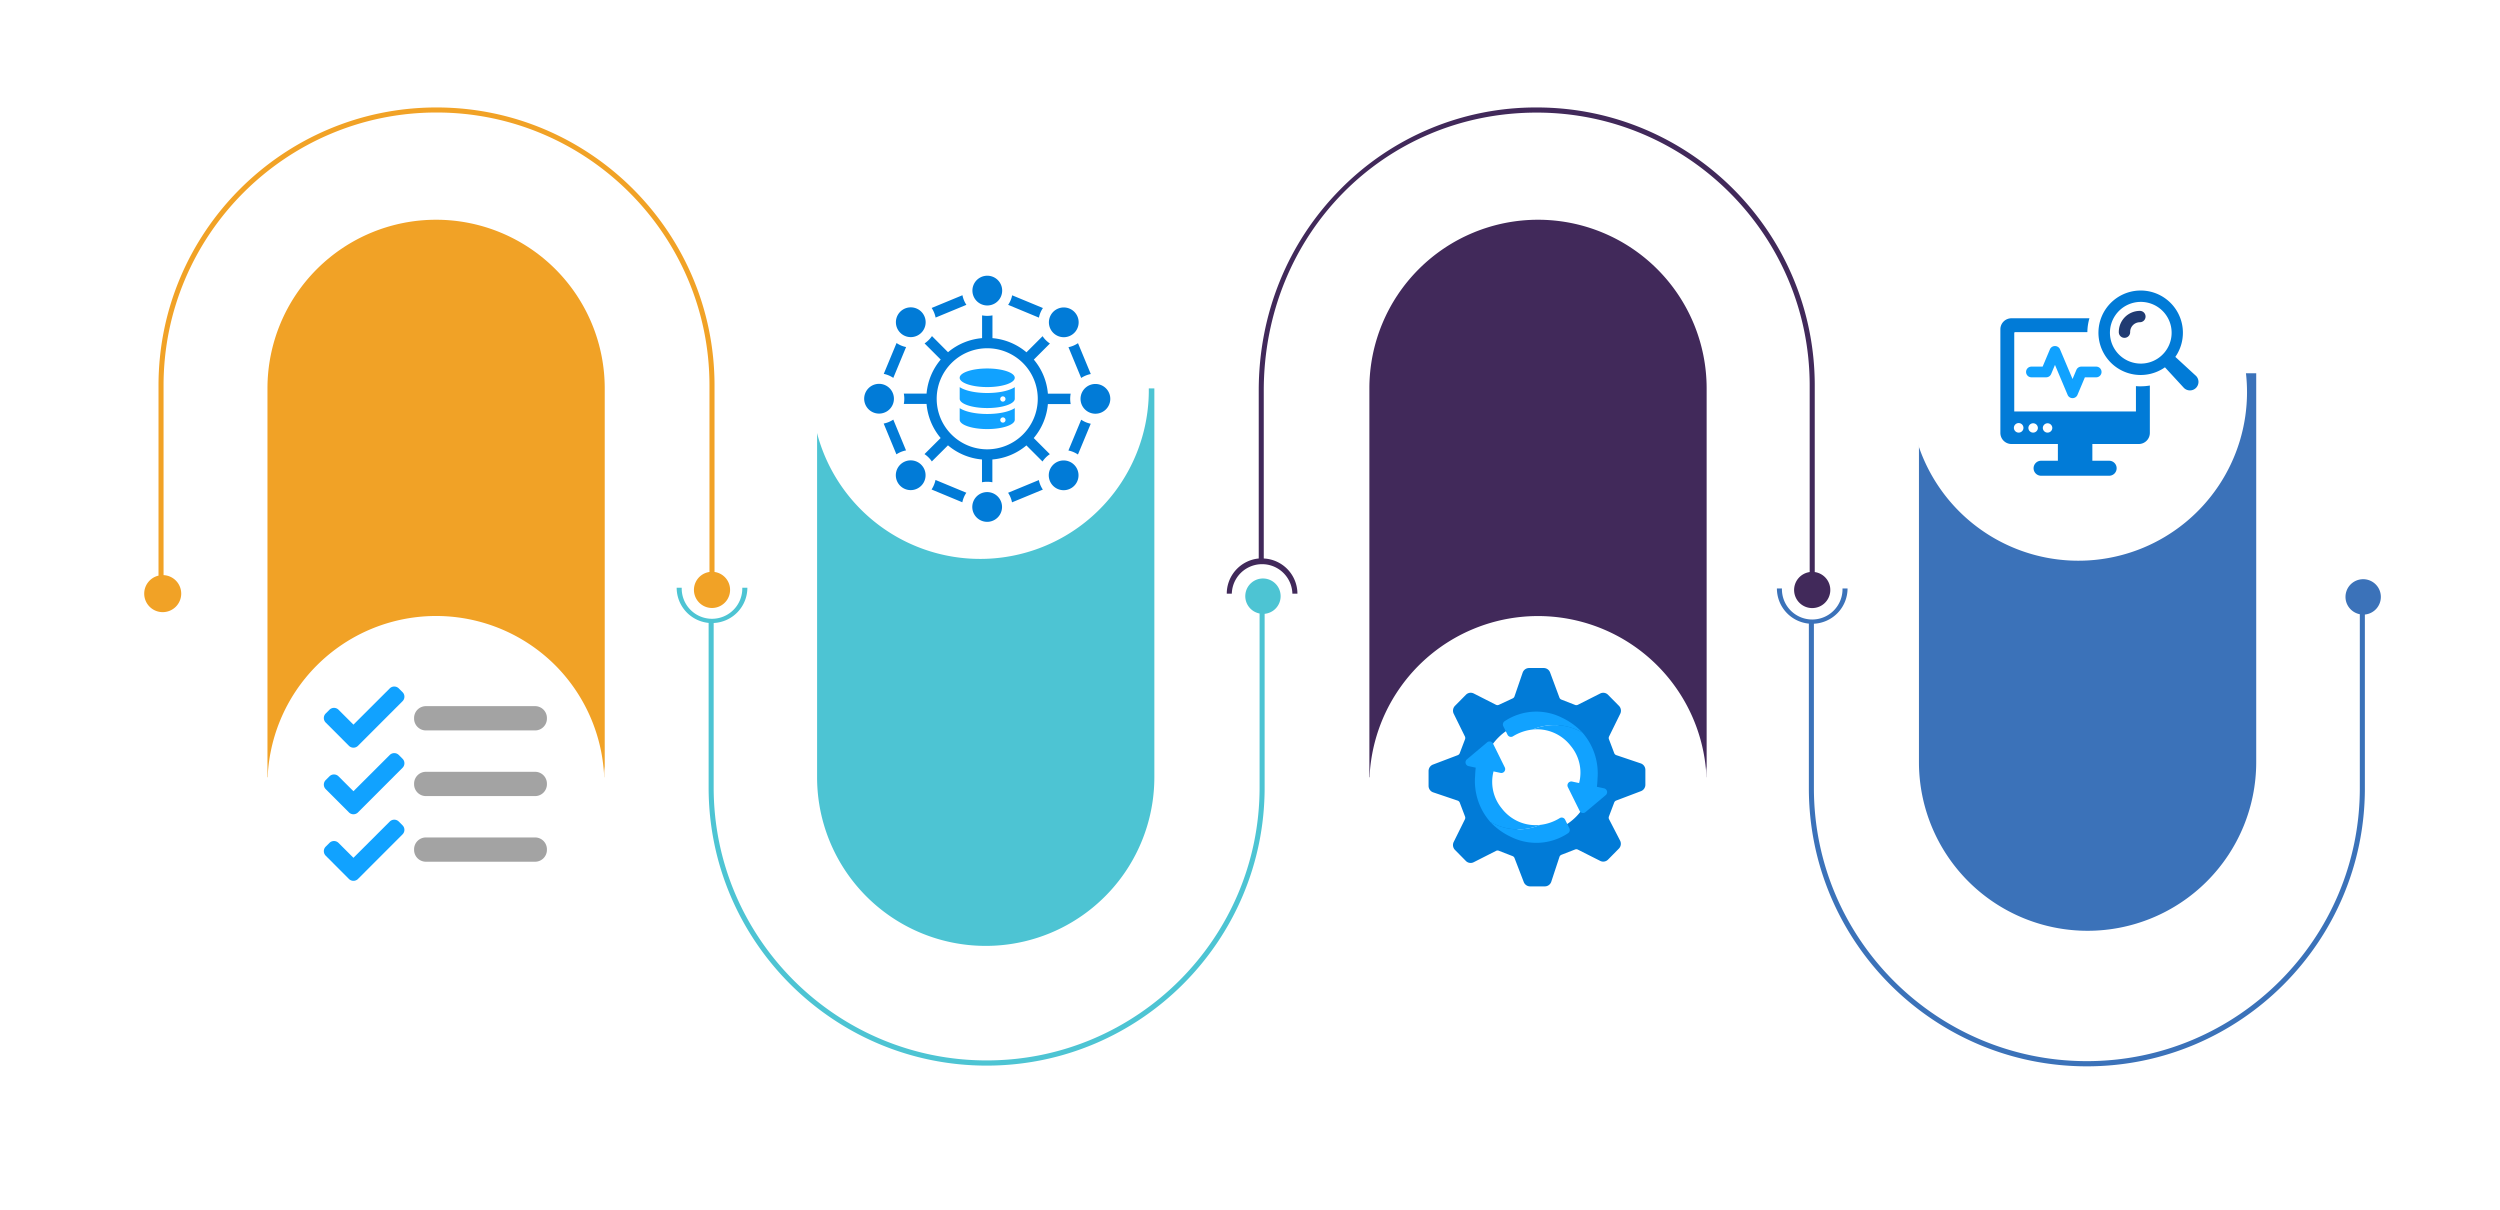 <svg fill="none" height="654" width="1351" xmlns:xlink="http://www.w3.org/1999/xlink" xmlns="http://www.w3.org/2000/svg"><path d="M1219.26 201.7v210.17c0 24.169-9.6 47.348-26.69 64.439A91.132 91.132 0 0 1 1037 411.87V201.72h182.26" fill="#3B72B9"></path><path d="M441.551 209.88v210.15a91.131 91.131 0 0 0 126.004 84.193 91.136 91.136 0 0 0 56.256-84.193V209.88h-182.26Z" fill="#4DC4D3"></path><mask style="mask-type:luminance" maskUnits="userSpaceOnUse" y="209" x="441" height="116" width="183" id="a"><path d="M623.811 209.899h-182.26v114.76h182.26v-114.76Z" fill="#fff"></path></mask><g mask="url(#a)"><path d="M441.021 209.34h182.64v115.2h-182.64z" fill="url(#b)"></path></g><g filter="url(#c)"><path d="M623.649 215.459a91.13 91.13 0 0 1-18.421 49.604 91.141 91.141 0 0 1-162.857-42.876 91.144 91.144 0 0 1 44.399-91.02 91.13 91.13 0 0 1 114.167 18.345 91.147 91.147 0 0 1 22.712 65.947Z" fill="#fff"></path></g><path d="M600.009 148.49a96.708 96.708 0 0 0-138.781 14.372 96.7 96.7 0 0 0-19.669 47.408c0-2 .053-3.98.16-5.94a91.12 91.12 0 0 1 158.29-55.84Z" fill="#fff"></path><path d="M326.799 420.05V209.88a91.132 91.132 0 0 0-26.688-64.442 91.128 91.128 0 0 0-64.442-26.688 91.127 91.127 0 0 0-64.442 26.688 91.128 91.128 0 0 0-26.688 64.442v210.15h182.26" fill="#F1A226"></path><mask style="mask-type:luminance" maskUnits="userSpaceOnUse" y="324" x="144" height="97" width="183" id="d"><path d="M326.799 324.17h-182.26v95.88h182.26v-95.88Z" fill="#fff"></path></mask><g mask="url(#d)"><path d="M143.898 323.58h182.88v96.48h-182.88z" fill="url(#e)"></path></g><g filter="url(#f)"><path d="M144.539 420.05a91.139 91.139 0 0 1 26.677-64.465 91.136 91.136 0 0 1 128.892-.014A91.131 91.131 0 0 1 171.23 484.449a91.131 91.131 0 0 1-26.691-64.439v.04Z" fill="#fff"></path></g><path d="M172.219 485.46a96.272 96.272 0 0 0 57.87 19.22 96.687 96.687 0 0 0 96.5-90.57c.14 1.96.21 3.94.21 5.94a91.14 91.14 0 0 1-91.13 91.13 90.817 90.817 0 0 1-63.45-25.72Z" fill="#fff"></path><mask style="mask-type:luminance" maskUnits="userSpaceOnUse" y="209" x="1037" height="116" width="183" id="g"><path d="M1219.29 209.899h-182.26v114.76h182.26v-114.76Z" fill="#fff"></path></mask><g mask="url(#g)"><path d="M1036.46 209.34h182.64v115.2h-182.64z" fill="url(#h)"></path></g><g filter="url(#i)"><path d="M1219.29 209.88a91.078 91.078 0 0 1-15.36 50.629 91.1 91.1 0 0 1-40.89 33.564 91.157 91.157 0 0 1-52.66 5.186 91.177 91.177 0 0 1-46.66-24.941 91.188 91.188 0 0 1-24.94-46.659 91.163 91.163 0 0 1 5.19-52.653 91.175 91.175 0 0 1 33.56-40.898 91.147 91.147 0 0 1 85.51-8.421 91.145 91.145 0 0 1 29.56 19.754 91.16 91.16 0 0 1 26.69 64.439Z" fill="#fff"></path></g><path d="M1191.61 144.489a96.704 96.704 0 0 0-98.45-10.289 96.738 96.738 0 0 0-39.21 33.142 96.756 96.756 0 0 0-16.72 48.537c-.14-2-.2-3.94-.2-5.94a91.138 91.138 0 0 1 55.62-83.923 91.123 91.123 0 0 1 98.96 18.513v-.04Z" fill="#fff"></path><path d="M922.27 420.05V209.88a91.13 91.13 0 0 0-182.26 0v210.15h182.26" fill="#41295A"></path><mask style="mask-type:luminance" maskUnits="userSpaceOnUse" y="324" x="740" height="97" width="183" id="j"><path d="M922.27 324.17H740.01v95.88h182.26v-95.88Z" fill="#fff"></path></mask><g mask="url(#j)"><path d="M739.34 323.58h182.88v96.48H739.34z" fill="url(#k)"></path></g><g filter="url(#l)"><path d="M740.01 420.05a91.124 91.124 0 0 1 56.256-84.193 91.135 91.135 0 0 1 99.312 19.754 91.136 91.136 0 0 1 19.755 99.313 91.132 91.132 0 0 1-148.632 29.564 91.129 91.129 0 0 1-26.691-64.438Z" fill="#fff"></path></g><path d="M767.691 485.46a96.713 96.713 0 0 0 137.646-22.826 96.702 96.702 0 0 0 16.734-48.524c.14 2 .2 3.94.2 5.94a91.133 91.133 0 0 1-107.887 89.574 91.129 91.129 0 0 1-46.693-24.164Z" fill="#fff"></path><path d="M386.13 309.089v-100.79c0-82.84-67.4-150.23-150.24-150.23S85.66 125.46 85.66 208.3v102.77a9.997 9.997 0 0 0-4.801 16.802 10 10 0 0 0 17.07-7.072 10 10 0 0 0-9.54-10v-102.5c0-81.33 66.171-147.5 147.501-147.5S383.4 126.97 383.4 208.3v100.79a9.782 9.782 0 0 0 1.365 19.465 9.781 9.781 0 0 0 1.365-19.465Z" fill="#F1A226"></path><path d="M692.05 322.17a9.55 9.55 0 1 0-11.37 9.37v94c0 81.34-66.17 147.51-147.5 147.51s-147.51-66.17-147.51-147.47v-88.91a19.098 19.098 0 0 0 18.21-19.05h-2.75a16.357 16.357 0 0 1-4.648 11.836 16.375 16.375 0 0 1-23.435 0 16.375 16.375 0 0 1-4.647-11.836h-2.73a19.11 19.11 0 0 0 17.27 19v89c0 82.84 67.4 150.24 150.24 150.24s150.23-67.4 150.23-150.24v-93.91a9.546 9.546 0 0 0 8.64-9.5v-.04Z" fill="#4DC4D3"></path><path d="M980.691 309.09V208.3c0-82.84-67.39-150.23-150.23-150.23a148.213 148.213 0 0 0-106.24 44.35c-28.37 28.73-44 67.3-44 108.61v90.78a19.104 19.104 0 0 0-17.28 19h2.73a16.371 16.371 0 0 1 32.73 0h2.73a19.1 19.1 0 0 0-18.19-19v-90.73c0-84.24 64.8-150.23 147.51-150.23 81.33 0 147.5 66.17 147.5 147.5v100.79a9.782 9.782 0 0 0-8.391 10.369 9.78 9.78 0 1 0 11.121-10.369l.01-.05Z" fill="#41295A"></path><path d="M1286.61 322.557c0-1.811-.51-3.586-1.48-5.117a9.565 9.565 0 0 0-4-3.526 9.523 9.523 0 0 0-5.26-.84 9.58 9.58 0 0 0-4.89 2.109 9.51 9.51 0 0 0-3 4.401 9.642 9.642 0 0 0-.18 5.324 9.57 9.57 0 0 0 7.45 7.019v94c0 81.34-66.17 147.51-147.51 147.51-81.34 0-147.502-66.17-147.502-147.47v-88.91a19.1 19.1 0 0 0 18.18-19.05h-2.73a16.375 16.375 0 0 1-4.647 11.836 16.382 16.382 0 0 1-11.718 4.939 16.379 16.379 0 0 1-11.717-4.939 16.372 16.372 0 0 1-4.648-11.836h-2.72a19.104 19.104 0 0 0 17.27 19v89c0 82.84 67.392 150.24 150.232 150.24s150.24-67.4 150.24-150.24v-93.91a9.565 9.565 0 0 0 6.15-3.084 9.567 9.567 0 0 0 2.48-6.416v-.04Z" fill="#3B72B9"></path><path d="m217.532 374.036-2.022-2.022a3.46 3.46 0 0 0-4.895 0l-19.61 19.582-8.067-8.053a3.463 3.463 0 0 0-4.895 0l-2.029 2.029a3.46 3.46 0 0 0 0 4.895l12.547 12.568a3.453 3.453 0 0 0 2.451 1.011c.916 0 1.795-.364 2.444-1.011l24.076-24.104a3.463 3.463 0 0 0 0-4.895Z" fill="#11A2FF"></path><path d="M289.162 381.603h-58.995a6.391 6.391 0 0 0-6.392 6.391v.339a6.391 6.391 0 0 0 6.392 6.391h58.995a6.391 6.391 0 0 0 6.392-6.391v-.339a6.391 6.391 0 0 0-6.392-6.391ZM289.162 417.084h-58.995a6.391 6.391 0 0 0-6.392 6.391v.339a6.392 6.392 0 0 0 6.392 6.392h58.995a6.392 6.392 0 0 0 6.392-6.392v-.339a6.391 6.391 0 0 0-6.392-6.391ZM289.162 452.558h-58.995a6.391 6.391 0 0 0-6.392 6.391v.339a6.391 6.391 0 0 0 6.392 6.391h58.995a6.391 6.391 0 0 0 6.392-6.391v-.339a6.391 6.391 0 0 0-6.392-6.391Z" fill="#A3A3A3"></path><path d="m217.532 410.024-2.022-2.029a3.46 3.46 0 0 0-4.895 0l-19.61 19.582-8.067-8.053a3.462 3.462 0 0 0-4.895 0l-2.029 2.029a3.463 3.463 0 0 0 0 4.896l12.547 12.567a3.452 3.452 0 0 0 4.895 0l24.076-24.096a3.465 3.465 0 0 0 0-4.896ZM217.532 446.002l-2.022-2.029a3.472 3.472 0 0 0-3.775-.751c-.419.173-.8.429-1.12.751l-19.61 19.582-8.067-8.053a3.463 3.463 0 0 0-4.895 0l-2.029 2.022a3.463 3.463 0 0 0 0 4.895l12.547 12.568a3.46 3.46 0 0 0 4.895 0l24.076-24.097a3.463 3.463 0 0 0 0-4.888ZM533.494 209.173c8.244 0 14.881-2.246 14.881-5.018s-6.657-5.024-14.881-5.024-14.881 2.252-14.881 5.024c0 2.772 6.663 5.018 14.881 5.018ZM541.963 217.046a1.412 1.412 0 0 1-1.407-1.684 1.415 1.415 0 0 1 2.808.267 1.416 1.416 0 0 1-1.417 1.417h.016Zm-8.461-4.668c-5.379 0-11.336-.902-14.881-3.164v6.281c0 2.772 6.662 5.013 14.881 5.013 8.218 0 14.886-2.241 14.886-5.013v-6.281c-3.545 2.262-9.527 3.164-14.886 3.164ZM541.963 225.559a1.415 1.415 0 0 1 1.395 1.69 1.418 1.418 0 1 1-1.395-1.69Zm-23.342-5.003v6.276c0 2.777 6.662 5.039 14.881 5.039 8.218 0 14.886-2.262 14.886-5.039v-6.276c-3.545 2.262-9.527 3.158-14.886 3.158s-11.336-.896-14.881-3.158Z" fill="#11A2FF"></path><path d="M533.5 242.815a27.307 27.307 0 0 1-19.31-46.619 27.305 27.305 0 0 1 42.017 4.138 27.307 27.307 0 0 1 4.602 15.172 27.344 27.344 0 0 1-27.309 27.309Zm25.14-6.101a32.774 32.774 0 0 0 7.637-18.364h12.314a15.123 15.123 0 0 1 0-5.611h-12.309a32.74 32.74 0 0 0-7.606-18.405l8.698-8.698a14.288 14.288 0 0 1-3.962-3.962l-8.713 8.708a32.754 32.754 0 0 0-18.375-7.647v-12.304c-1.852.35-3.754.35-5.606 0v12.299a32.783 32.783 0 0 0-18.405 7.605l-8.677-8.713a15.164 15.164 0 0 1-3.999 3.963l8.724 8.723a32.797 32.797 0 0 0-7.642 18.38H488.42c.35 1.852.35 3.753 0 5.606h12.299a32.777 32.777 0 0 0 7.611 18.405l-8.734 8.698a14.36 14.36 0 0 1 3.967 3.962l8.724-8.698a32.766 32.766 0 0 0 18.379 7.642v12.309c1.853-.35 3.754-.35 5.607 0v-12.309a32.729 32.729 0 0 0 18.4-7.606l8.703 8.703a14.292 14.292 0 0 1 3.962-3.967l-8.698-8.698v-.021ZM544.758 266.275a14.55 14.55 0 0 1 2.133 5.194l16.669-6.89a13.965 13.965 0 0 1-2.164-5.152l-16.638 6.879v-.031ZM503.414 264.517l16.633 6.915a14.054 14.054 0 0 1 2.169-5.153l-16.674-6.915a14.814 14.814 0 0 1-2.128 5.153ZM522.237 164.737a14.408 14.408 0 0 1-2.128-5.194l-16.638 6.879a14.55 14.55 0 0 1 2.133 5.194l16.633-6.879ZM489.616 243.397l-6.879-16.638a14.566 14.566 0 0 1-5.194 2.133l6.879 16.633a14.408 14.408 0 0 1 5.194-2.128ZM489.651 187.542a13.918 13.918 0 0 1-5.152-2.169l-6.915 16.674a14.085 14.085 0 0 1 5.153 2.169l6.914-16.674ZM577.395 187.619l6.878 16.633a14.494 14.494 0 0 1 5.194-2.128l-6.915-16.674a14.057 14.057 0 0 1-5.152 2.169h-.005ZM563.598 166.458l-16.628-6.879a14.078 14.078 0 0 1-2.169 5.153l16.638 6.92a13.933 13.933 0 0 1 2.164-5.199l-.005.005ZM577.369 243.453a14.104 14.104 0 0 1 5.153 2.17l6.915-16.638a14.015 14.015 0 0 1-5.153-2.17l-6.915 16.638ZM533.531 165.076a8.033 8.033 0 0 0 7.43-4.958 8.037 8.037 0 0 0-5.855-10.963 8.037 8.037 0 0 0-8.998 10.959 8.035 8.035 0 0 0 7.423 4.962ZM492.187 182.178a8.04 8.04 0 0 0 7.883-9.606 8.037 8.037 0 0 0-15.922 1.568 8.042 8.042 0 0 0 2.353 5.685 8.016 8.016 0 0 0 2.609 1.742 8.02 8.02 0 0 0 3.077.611ZM483.076 215.469a8.04 8.04 0 0 0-4.962-7.426 8.034 8.034 0 0 0-8.76 1.742 8.043 8.043 0 0 0-1.742 8.76 8.037 8.037 0 0 0 7.426 4.962 8.03 8.03 0 0 0 7.428-4.961 8.023 8.023 0 0 0 .61-3.077ZM492.14 248.781a8.041 8.041 0 0 0-7.884 9.607 8.037 8.037 0 0 0 14.567 2.897 8.045 8.045 0 0 0 .745-7.543 8.04 8.04 0 0 0-7.428-4.961ZM533.464 265.924a8.04 8.04 0 0 0-7.426 4.962 8.034 8.034 0 0 0 1.742 8.76 8.034 8.034 0 0 0 12.367-1.218 8.04 8.04 0 0 0-6.683-12.504ZM574.794 248.827a8.041 8.041 0 0 0-7.884 9.607 8.037 8.037 0 0 0 14.567 2.897 8.04 8.04 0 0 0-6.683-12.504ZM591.962 207.498a8.041 8.041 0 0 0-7.884 9.606 8.036 8.036 0 0 0 10.96 5.858 8.038 8.038 0 0 0-3.076-15.464ZM574.861 182.225a8.041 8.041 0 0 0 7.89-9.603 8.037 8.037 0 0 0-10.96-5.862 8.038 8.038 0 0 0 3.07 15.465ZM889.157 424.086v-8.027a3.737 3.737 0 0 0-.691-2.172 3.658 3.658 0 0 0-1.815-1.351l-13.206-4.459a1.849 1.849 0 0 1-1.126-1.095l-2.844-7.493a1.91 1.91 0 0 1 .071-1.497l6.034-12.276a3.748 3.748 0 0 0-.69-4.274l-5.91-5.976a3.61 3.61 0 0 0-4.224-.7l-12.093 6.115a1.795 1.795 0 0 1-1.471.066l-7.427-2.896a1.805 1.805 0 0 1-1.054-1.075l-5.038-13.568a3.707 3.707 0 0 0-1.341-1.745 3.63 3.63 0 0 0-2.082-.663h-7.941a3.637 3.637 0 0 0-2.123.688 3.709 3.709 0 0 0-1.34 1.805l-4.406 12.83a1.848 1.848 0 0 1-.963 1.075l-7.453 3.476a1.822 1.822 0 0 1-1.582 0l-12.015-6.108a3.629 3.629 0 0 0-4.224.66l-5.923 5.996a3.745 3.745 0 0 0-1.025 2.031 3.774 3.774 0 0 0 .335 2.256l6.047 12.276a1.906 1.906 0 0 1 .071 1.497l-2.863 7.533a1.86 1.86 0 0 1-1.068 1.069l-13.401 5.092a3.652 3.652 0 0 0-1.726 1.361 3.728 3.728 0 0 0-.65 2.115v8.021c0 .779.242 1.538.691 2.169a3.649 3.649 0 0 0 1.815 1.347l13.226 4.472a1.858 1.858 0 0 1 1.126 1.095l2.85 7.5a1.897 1.897 0 0 1-.071 1.498l-6.047 12.223a3.763 3.763 0 0 0 .651 4.287l5.93 6.009a3.611 3.611 0 0 0 4.224.66l12.073-6.121a1.771 1.771 0 0 1 1.478-.073l7.452 2.896a1.855 1.855 0 0 1 1.048 1.062l4.992 12.942a3.708 3.708 0 0 0 1.345 1.715 3.632 3.632 0 0 0 2.066.646h7.993c.769 0 1.518-.246 2.142-.701a3.708 3.708 0 0 0 1.333-1.839l4.407-13.383a1.867 1.867 0 0 1 1.08-1.148l7.388-2.876a1.795 1.795 0 0 1 1.471.066l12.093 6.108a3.615 3.615 0 0 0 2.223.34 3.647 3.647 0 0 0 2.001-1.039l5.858-5.937c.55-.559.91-1.281 1.028-2.062a3.75 3.75 0 0 0-.377-2.278l-5.943-11.51a1.886 1.886 0 0 1-.084-1.524l2.851-7.52a1.864 1.864 0 0 1 1.067-1.075l13.382-5.079a3.666 3.666 0 0 0 1.731-1.349c.428-.618.66-1.353.664-2.108Zm-58.494 26.108a29.492 29.492 0 0 1-16.545-5.082 30.099 30.099 0 0 1-10.97-13.542 30.55 30.55 0 0 1-1.697-17.437 30.298 30.298 0 0 1 8.148-15.453 29.658 29.658 0 0 1 15.246-8.261 29.412 29.412 0 0 1 17.206 1.716 29.867 29.867 0 0 1 13.364 11.115 30.462 30.462 0 0 1 5.019 16.766c-.002 8.002-3.139 15.676-8.721 21.335-5.583 5.659-13.154 8.84-21.05 8.843Z" fill="#017BD7"></path><path d="M855.136 395.873a34.633 34.633 0 0 0-1.452-.739 29.986 29.986 0 0 0-25.495-.884 25.54 25.54 0 0 0-10.628 3.681 2.048 2.048 0 0 1-2.368-.2 2.085 2.085 0 0 1-.522-.664c-.749-1.511-1.504-3.021-2.291-4.617a2.128 2.128 0 0 1-.14-1.532c.147-.511.478-.946.927-1.219a30.964 30.964 0 0 1 15.225-5.088 30.897 30.897 0 0 1 15.711 3.234 36.556 36.556 0 0 1 11.033 8.028Z" fill="#11A2FF"></path><path d="m853.624 438.189-6.353-12.843a2.124 2.124 0 0 1 .217-2.218 2.07 2.07 0 0 1 2.061-.776l3.801.811c.896-3.463.955-7.093.172-10.584a22.385 22.385 0 0 0-4.669-9.468 23.135 23.135 0 0 0-9.2-7.143 22.82 22.82 0 0 0-11.465-1.716 29.967 29.967 0 0 1 25.494.884c.495.237.976.481 1.452.739a33.373 33.373 0 0 1 6.61 11.596 33.703 33.703 0 0 1 1.565 13.298 58.446 58.446 0 0 1-.332 4.413l.807.171 3.059.66c.379.083.729.272 1.007.546a2.126 2.126 0 0 1 .53 2.161c-.12.374-.342.707-.639.96l-8.722 7.322c-.742.62-1.477 1.247-2.232 1.873a2.055 2.055 0 0 1-1.745.429 2.068 2.068 0 0 1-1.418-1.115ZM805.318 444.153c.475.257.957.501 1.458.738a29.97 29.97 0 0 0 25.495.884 25.53 25.53 0 0 0 10.629-3.68 2.033 2.033 0 0 1 1.629-.201 2.07 2.07 0 0 1 1.261 1.065l2.291 4.617c.235.475.285 1.022.139 1.532a2.1 2.1 0 0 1-.927 1.219 30.964 30.964 0 0 1-15.225 5.088 30.89 30.89 0 0 1-15.711-3.235 36.62 36.62 0 0 1-11.039-8.027Z" fill="#11A2FF"></path><path d="m806.836 401.84 6.346 12.842a2.13 2.13 0 0 1-.216 2.219 2.056 2.056 0 0 1-2.062.776l-3.801-.811a22.557 22.557 0 0 0-.172 10.584 22.386 22.386 0 0 0 4.67 9.468 23.126 23.126 0 0 0 9.203 7.145 22.82 22.82 0 0 0 11.468 1.714 29.982 29.982 0 0 1-12.843 2.406 30.012 30.012 0 0 1-12.651-3.29 29.219 29.219 0 0 1-1.458-.739 33.342 33.342 0 0 1-6.61-11.596 33.665 33.665 0 0 1-1.559-13.298c.048-1.438.159-2.909.332-4.413l-.807-.171-3.059-.66a2.073 2.073 0 0 1-1.585-1.548 2.128 2.128 0 0 1 .042-1.16c.122-.375.345-.707.645-.959 2.955-2.48 5.819-4.882 8.715-7.322l2.233-1.873a2.053 2.053 0 0 1 2.583-.036c.246.193.447.44.586.722Z" fill="#11A2FF"></path><path d="M1106.49 233.786a2.542 2.542 0 0 1-1.81-.759 2.421 2.421 0 0 1-.55-.838 2.562 2.562 0 0 1-.19-.985 2.577 2.577 0 0 1 2.57-2.465c.66 0 1.3.256 1.77.716.48.459.76 1.086.79 1.749 0 .338-.07.674-.19.987a2.579 2.579 0 0 1-2.39 1.595Zm-7.8 0a2.58 2.58 0 0 1-.98-.198 2.607 2.607 0 0 1-.83-.561 2.421 2.421 0 0 1-.55-.838 2.562 2.562 0 0 1-.19-.985 2.577 2.577 0 0 1 2.57-2.465c.66 0 1.3.256 1.78.716.47.459.75 1.086.78 1.749 0 .338-.06.674-.19.987a2.579 2.579 0 0 1-2.39 1.595Zm-7.8 0c-.34 0-.67-.067-.98-.197a2.579 2.579 0 0 1-1.4-1.398c-.13-.313-.2-.649-.2-.987 0-.684.28-1.34.76-1.824a2.574 2.574 0 0 1 1.82-.755c.69 0 1.34.272 1.83.755.48.484.75 1.14.75 1.824 0 .338-.06.674-.19.987a2.579 2.579 0 0 1-2.39 1.595Zm65.98-25.008c-.87.007-1.75-.033-2.61-.12v13.685h-65.76v-42.392c0-.12.05-.234.13-.319a.48.48 0 0 1 .32-.137h39.06c.03-2.538.4-5.06 1.12-7.495h-42.15a5.939 5.939 0 0 0-2.29.453c-.73.3-1.39.74-1.94 1.295-.56.556-1 1.215-1.3 1.941-.3.726-.45 1.503-.45 2.289v55.988a6.017 6.017 0 0 0 1.76 4.219 6.002 6.002 0 0 0 4.22 1.759h25.1v9.044H1103a4.054 4.054 0 0 0-4.05 4.052 4.054 4.054 0 0 0 4.05 4.052h36.78a4.044 4.044 0 0 0 4.05-4.052 4.044 4.044 0 0 0-4.05-4.052h-9.07v-9.044h25.1c1.58-.008 3.1-.64 4.21-1.759a5.975 5.975 0 0 0 1.76-4.219v-25.624a29.22 29.22 0 0 1-4.91.424v.012Z" fill="#017BD7"></path><path d="M1140.21 179.815c0-3.297.98-6.521 2.81-9.262a16.637 16.637 0 0 1 7.48-6.141 16.679 16.679 0 0 1 18.17 3.616 16.659 16.659 0 0 1 4.56 8.537c.64 3.235.31 6.587-.95 9.633a16.664 16.664 0 0 1-15.4 10.289 16.708 16.708 0 0 1-11.79-4.888 16.687 16.687 0 0 1-4.88-11.784Zm46.34 23.166-11-10.117a22.826 22.826 0 0 0-4.1-30.559 22.817 22.817 0 0 0-30.8 1.414 22.82 22.82 0 0 0-1.28 30.806 22.79 22.79 0 0 0 14.51 7.928 22.82 22.82 0 0 0 16.06-3.96l10.12 10.994c.08.092.18.184.27.273.44.409.97.727 1.53.935a4.65 4.65 0 0 0 1.78.277c.6-.025 1.2-.169 1.75-.423a4.716 4.716 0 0 0 1.45-1.06c.41-.445.72-.966.93-1.534.21-.568.31-1.171.28-1.776a4.586 4.586 0 0 0-.42-1.746 4.781 4.781 0 0 0-1.06-1.452h-.02Z" fill="#017BD7"></path><path d="M1156.4 168a11.432 11.432 0 0 0-8.06 3.339 11.457 11.457 0 0 0-3.34 8.052c-.01.412.06.823.2 1.208.15.386.37.737.66 1.034.29.297.63.534 1.01.695a3.083 3.083 0 0 0 2.4 0c.38-.161.72-.398 1.01-.695a3.055 3.055 0 0 0 .86-2.242c0-1.394.55-2.731 1.54-3.716a5.265 5.265 0 0 1 3.72-1.541c.81 0 1.59-.323 2.17-.899a3.08 3.08 0 0 0 .89-2.168 3.08 3.08 0 0 0-.89-2.169 3.085 3.085 0 0 0-2.17-.898Z" fill="#203B72"></path><path d="M1120 215.158a2.87 2.87 0 0 1-2.66-1.769l-6.83-16.196-2.08 4.941c-.23.524-.6.972-1.07 1.286a2.9 2.9 0 0 1-1.6.48h-7.98a2.889 2.889 0 0 1 0-5.778h6.06l4-9.489a3.01 3.01 0 0 1 2.67-1.633 2.987 2.987 0 0 1 2.66 1.633l6.83 16.195 2.08-4.94a2.86 2.86 0 0 1 1.07-1.286 2.868 2.868 0 0 1 1.59-.48h7.94c.38-.014.77.05 1.13.188a2.85 2.85 0 0 1 1.63 1.57c.16.358.23.742.23 1.131s-.07.773-.23 1.131a2.847 2.847 0 0 1-1.63 1.569c-.36.139-.75.203-1.13.189h-6.01l-4 9.489c-.22.523-.59.971-1.07 1.285-.47.315-1.03.483-1.6.484Z" fill="#11A2FF"></path><defs><pattern patternContentUnits="objectBoundingBox" height="1" width="1" id="k"></pattern><pattern patternContentUnits="objectBoundingBox" height="1" width="1" id="b"></pattern><pattern patternContentUnits="objectBoundingBox" height="1" width="1" id="e"></pattern><pattern patternContentUnits="objectBoundingBox" height="1" width="1" id="h"></pattern><filter filterUnits="userSpaceOnUse" color-interpolation-filters="sRGB" y="328.88" x="140.539" height="190.26" width="190.26" id="f"><feFlood result="BackgroundImageFix" flood-opacity="0"></feFlood><feColorMatrix values="0 0 0 0 0 0 0 0 0 0 0 0 0 0 0 0 0 0 127 0" result="hardAlpha" in="SourceAlpha"></feColorMatrix><feOffset dy="4"></feOffset><feGaussianBlur stdDeviation="2"></feGaussianBlur><feComposite operator="out" in2="hardAlpha"></feComposite><feColorMatrix values="0 0 0 0 0 0 0 0 0 0 0 0 0 0 0 0 0 0 0.25 0"></feColorMatrix><feBlend result="effect1_dropShadow_325_8942" in2="BackgroundImageFix"></feBlend><feBlend result="shape" in2="effect1_dropShadow_325_8942" in="SourceGraphic"></feBlend></filter><filter filterUnits="userSpaceOnUse" color-interpolation-filters="sRGB" y="116.75" x="1028.03" height="190.26" width="191.26" id="i"><feFlood result="BackgroundImageFix" flood-opacity="0"></feFlood><feColorMatrix values="0 0 0 0 0 0 0 0 0 0 0 0 0 0 0 0 0 0 127 0" result="hardAlpha" in="SourceAlpha"></feColorMatrix><feOffset dy="2" dx="-5"></feOffset><feGaussianBlur stdDeviation="2"></feGaussianBlur><feComposite operator="out" in2="hardAlpha"></feComposite><feColorMatrix values="0 0 0 0 0 0 0 0 0 0 0 0 0 0 0 0 0 0 0.25 0"></feColorMatrix><feBlend result="effect1_dropShadow_325_8942" in2="BackgroundImageFix"></feBlend><feBlend result="shape" in2="effect1_dropShadow_325_8942" in="SourceGraphic"></feBlend></filter><filter filterUnits="userSpaceOnUse" color-interpolation-filters="sRGB" y="115.759" x="434.539" height="190.28" width="190.279" id="c"><feFlood result="BackgroundImageFix" flood-opacity="0"></feFlood><feColorMatrix values="0 0 0 0 0 0 0 0 0 0 0 0 0 0 0 0 0 0 127 0" result="hardAlpha" in="SourceAlpha"></feColorMatrix><feOffset dy="1" dx="-3"></feOffset><feGaussianBlur stdDeviation="2"></feGaussianBlur><feComposite operator="out" in2="hardAlpha"></feComposite><feColorMatrix values="0 0 0 0 0 0 0 0 0 0 0 0 0 0 0 0 0 0 0.25 0"></feColorMatrix><feBlend result="effect1_dropShadow_325_8942" in2="BackgroundImageFix"></feBlend><feBlend result="shape" in2="effect1_dropShadow_325_8942" in="SourceGraphic"></feBlend></filter><filter filterUnits="userSpaceOnUse" color-interpolation-filters="sRGB" y="328.92" x="736.01" height="190.26" width="190.26" id="l"><feFlood result="BackgroundImageFix" flood-opacity="0"></feFlood><feColorMatrix values="0 0 0 0 0 0 0 0 0 0 0 0 0 0 0 0 0 0 127 0" result="hardAlpha" in="SourceAlpha"></feColorMatrix><feOffset dy="4"></feOffset><feGaussianBlur stdDeviation="2"></feGaussianBlur><feComposite operator="out" in2="hardAlpha"></feComposite><feColorMatrix values="0 0 0 0 0 0 0 0 0 0 0 0 0 0 0 0 0 0 0.25 0"></feColorMatrix><feBlend result="effect1_dropShadow_325_8942" in2="BackgroundImageFix"></feBlend><feBlend result="shape" in2="effect1_dropShadow_325_8942" in="SourceGraphic"></feBlend></filter><image height="482" width="762" id="m"></image><image height="404" width="763" id="n"></image><image height="482" width="762" id="o"></image><image height="404" width="763" id="p"></image></defs></svg>